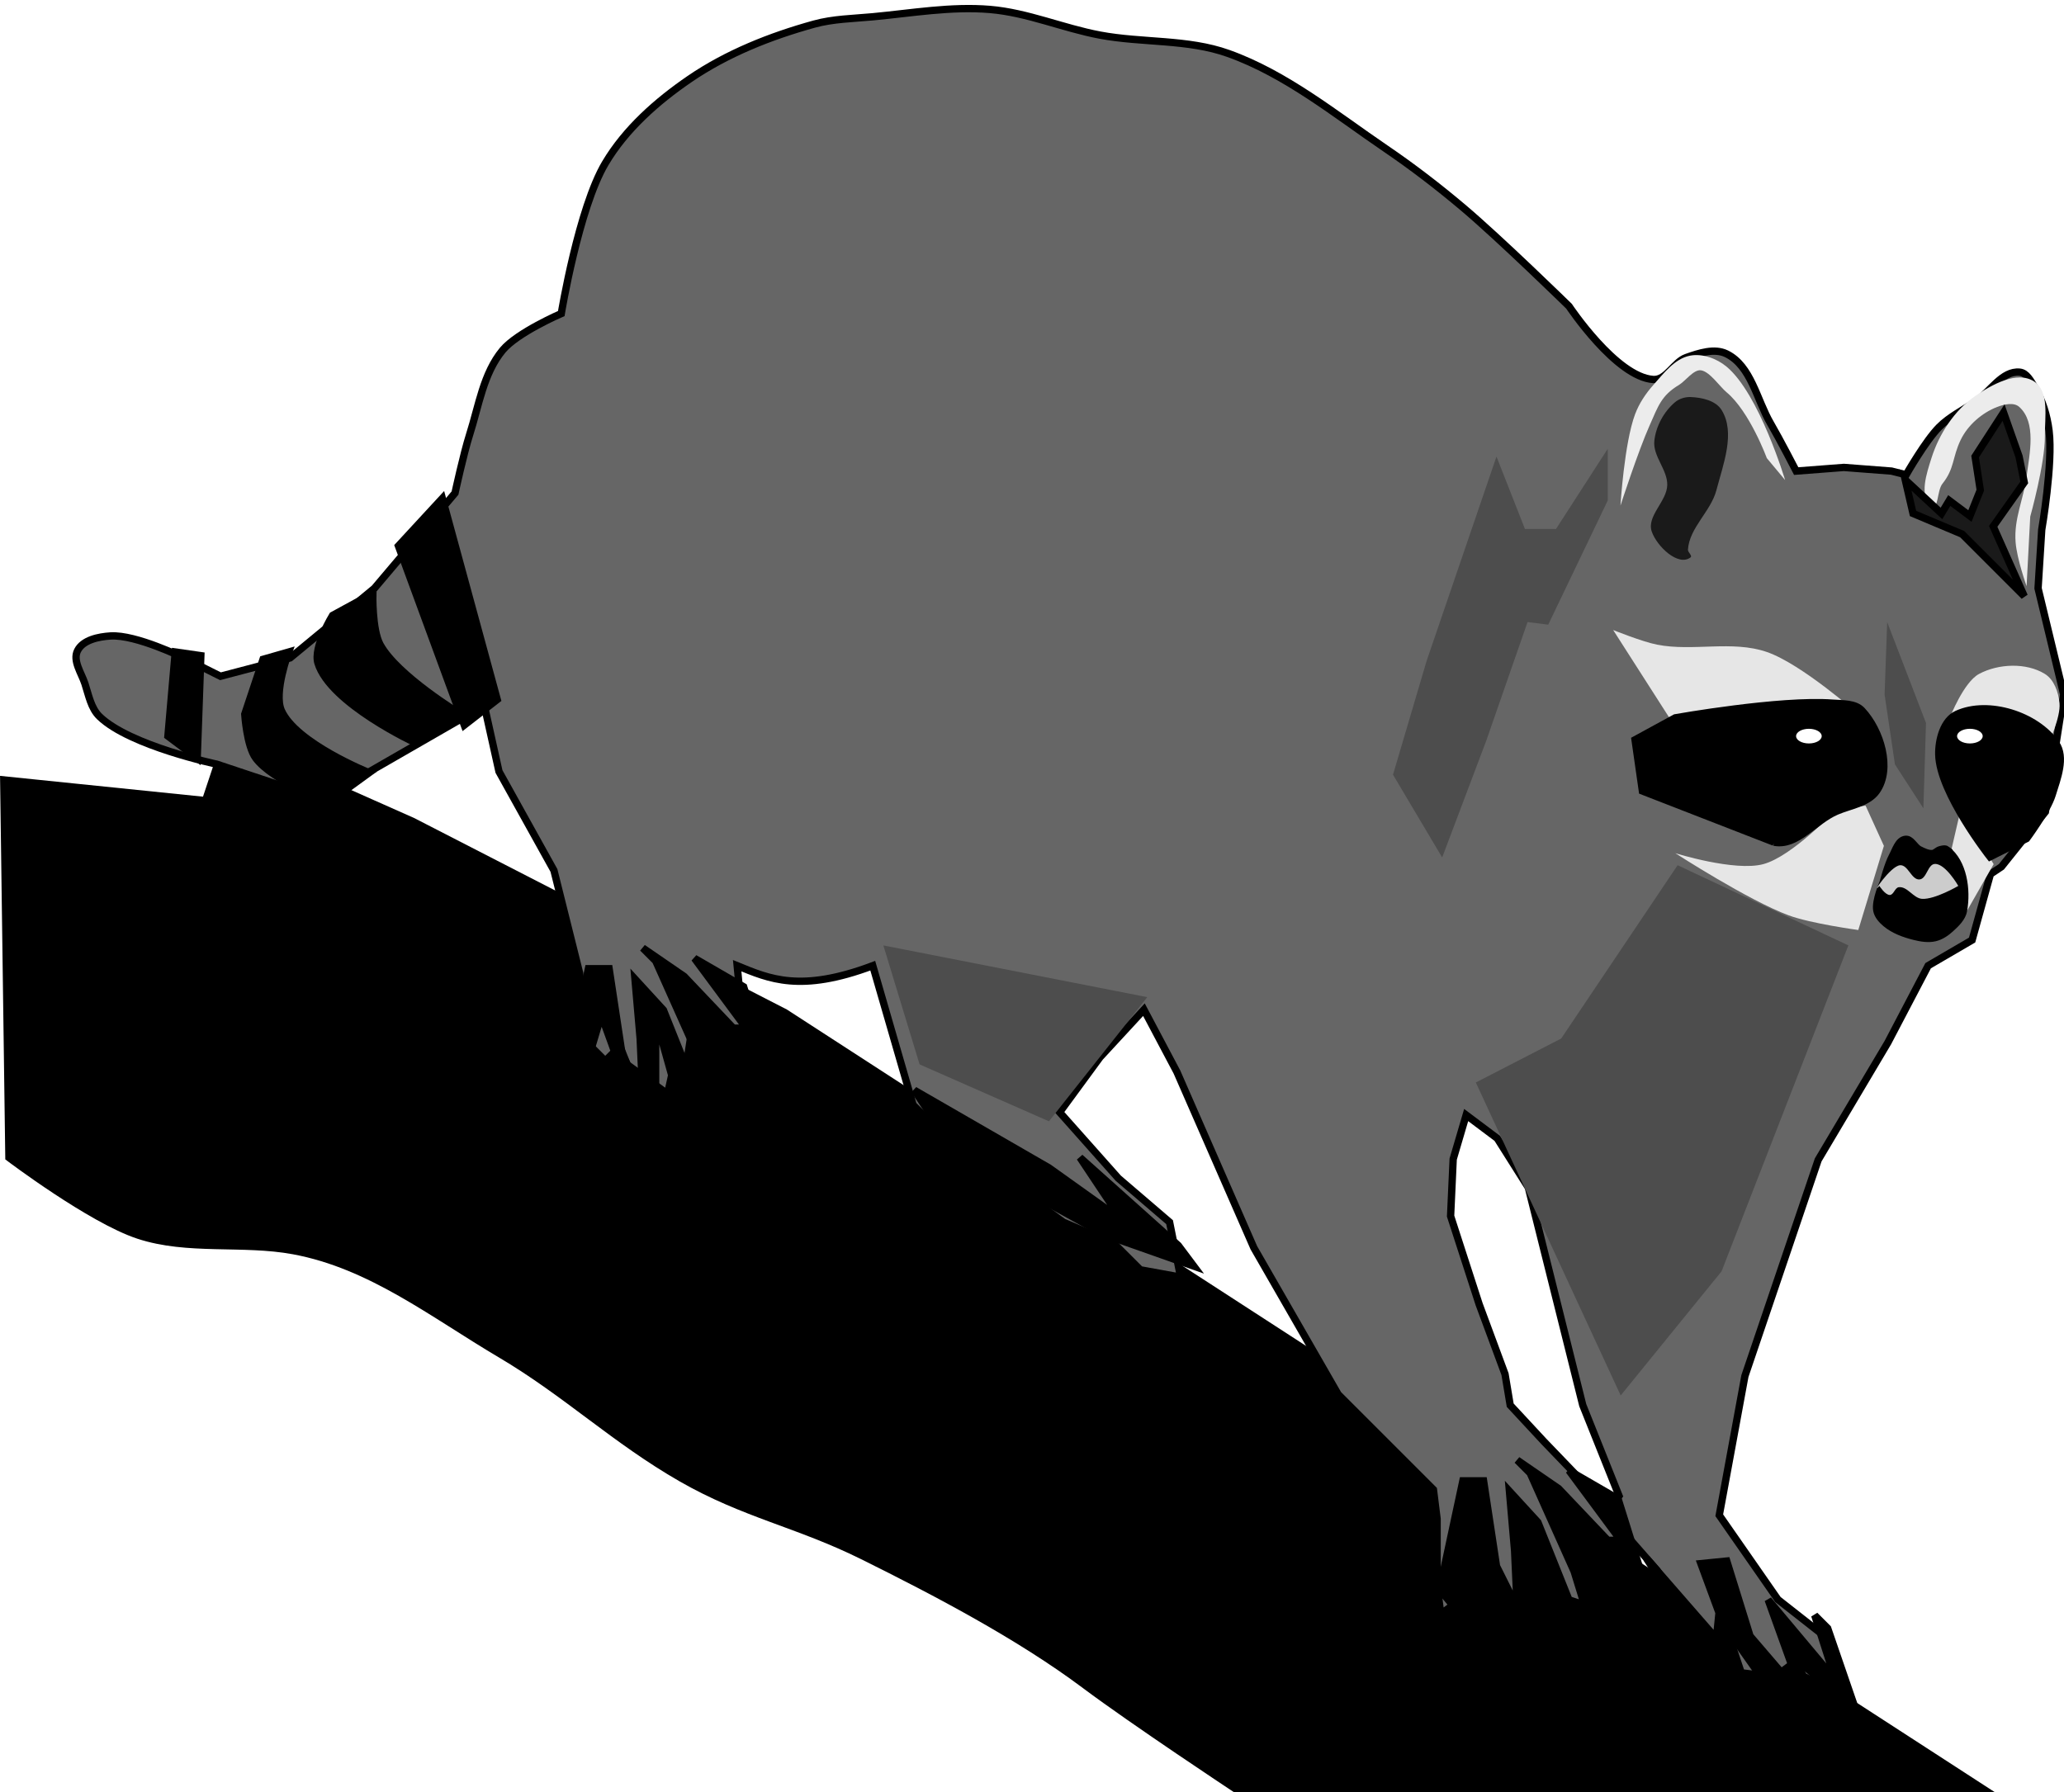 <?xml version="1.0" encoding="UTF-8" standalone="no"?>
<!-- Created with Inkscape (http://www.inkscape.org/) -->

<svg
   xmlns:dc="http://purl.org/dc/elements/1.1/"
   xmlns:cc="http://creativecommons.org/ns#"
   xmlns:rdf="http://www.w3.org/1999/02/22-rdf-syntax-ns#"
   xmlns:svg="http://www.w3.org/2000/svg"
   xmlns="http://www.w3.org/2000/svg"
   xmlns:sodipodi="http://sodipodi.sourceforge.net/DTD/sodipodi-0.dtd"
   xmlns:inkscape="http://www.inkscape.org/namespaces/inkscape"
   width="74.629mm"
   height="64.819mm"
   viewBox="0 0 74.629 64.819"
   version="1.1"
   id="svg6699"
   inkscape:version="0.92.3 (2405546, 2018-03-11)"
   sodipodi:docname="raccoon.svg">
  <defs
     id="defs6693">
    <filter
       inkscape:collect="always"
       style="color-interpolation-filters:sRGB"
       id="filter7739"
       x="-0.395"
       width="1.79"
       y="-0.917"
       height="2.834">
      <feGaussianBlur
         inkscape:collect="always"
         stdDeviation="0.483"
         id="feGaussianBlur7741" />
    </filter>
    <filter
       inkscape:collect="always"
       style="color-interpolation-filters:sRGB"
       id="filter7747"
       x="-0.016"
       width="1.033"
       y="-0.044"
       height="1.088">
      <feGaussianBlur
         inkscape:collect="always"
         stdDeviation="0.061"
         id="feGaussianBlur7749" />
    </filter>
    <filter
       inkscape:collect="always"
       style="color-interpolation-filters:sRGB"
       id="filter7755"
       x="-0.02"
       width="1.041"
       y="-0.029"
       height="1.058">
      <feGaussianBlur
         inkscape:collect="always"
         stdDeviation="0.034"
         id="feGaussianBlur7757" />
    </filter>
    <filter
       inkscape:collect="always"
       style="color-interpolation-filters:sRGB"
       id="filter7771"
       x="-0.019"
       width="1.038"
       y="-0.032"
       height="1.064">
      <feGaussianBlur
         inkscape:collect="always"
         stdDeviation="0.06"
         id="feGaussianBlur7773" />
    </filter>
    <filter
       inkscape:collect="always"
       style="color-interpolation-filters:sRGB"
       id="filter7787"
       x="-0.041"
       width="1.082"
       y="-0.017"
       height="1.034">
      <feGaussianBlur
         inkscape:collect="always"
         stdDeviation="0.027"
         id="feGaussianBlur7789" />
    </filter>
    <filter
       inkscape:collect="always"
       style="color-interpolation-filters:sRGB"
       id="filter7822"
       x="-0.023"
       width="1.046"
       y="-0.025"
       height="1.05">
      <feGaussianBlur
         inkscape:collect="always"
         stdDeviation="0.057"
         id="feGaussianBlur7824" />
    </filter>
    <filter
       inkscape:collect="always"
       style="color-interpolation-filters:sRGB"
       id="filter7830"
       x="-0.033"
       width="1.065"
       y="-0.019"
       height="1.038">
      <feGaussianBlur
         inkscape:collect="always"
         stdDeviation="0.06"
         id="feGaussianBlur7832" />
    </filter>
    <filter
       inkscape:collect="always"
       style="color-interpolation-filters:sRGB"
       id="filter7909"
       x="-0.058"
       width="1.116"
       y="-0.041"
       height="1.082">
      <feGaussianBlur
         inkscape:collect="always"
         stdDeviation="0.326"
         id="feGaussianBlur7911" />
    </filter>
    <filter
       inkscape:collect="always"
       style="color-interpolation-filters:sRGB"
       id="filter7951"
       x="-0.087"
       width="1.174"
       y="-0.046"
       height="1.092">
      <feGaussianBlur
         inkscape:collect="always"
         stdDeviation="0.282"
         id="feGaussianBlur7953" />
    </filter>
    <filter
       inkscape:collect="always"
       style="color-interpolation-filters:sRGB"
       id="filter7981"
       x="-0.05"
       width="1.1"
       y="-0.075"
       height="1.15">
      <feGaussianBlur
         inkscape:collect="always"
         stdDeviation="0.199"
         id="feGaussianBlur7983" />
    </filter>
  </defs>
  <sodipodi:namedview
     id="base"
     pagecolor="#ffffff"
     bordercolor="#666666"
     borderopacity="1.0"
     inkscape:pageopacity="0.0"
     inkscape:pageshadow="2"
     inkscape:zoom="1.4142136"
     inkscape:cx="206.49522"
     inkscape:cy="100.41758"
     inkscape:document-units="mm"
     inkscape:current-layer="layer1"
     showgrid="false"
     inkscape:snap-global="false"
     inkscape:window-width="1366"
     inkscape:window-height="703"
     inkscape:window-x="0"
     inkscape:window-y="0"
     inkscape:window-maximized="1" />
  <g
     inkscape:label="Layer 1"
     inkscape:groupmode="layer"
     id="layer1"
     transform="translate(-22.503,-112.951)">
    <path
       style="fill:#000000;stroke:#000000;stroke-width:0.265px;stroke-linecap:butt;stroke-linejoin:miter;stroke-opacity:1"
       d="m 94.48,177.825 -43.592,-28.25 -13.47,-6.922 -6.735,-2.993 -0.748,2.245 -7.296,-0.748 0.187,13.657 c 0,0 2.951,2.234 4.677,2.806 1.785,0.592 3.764,0.219 5.613,0.561 2.797,0.517 5.035,2.295 7.484,3.742 2.392,1.414 4.137,3.109 6.548,4.49 2.284,1.308 4.19,1.637 6.548,2.806 2.661,1.319 5.667,2.897 8.045,4.677 1.759,1.316 5.426,3.742 5.426,3.742 z"
       id="path7985"
       inkscape:connector-curvature="0"
       sodipodi:nodetypes="cccccccsssssscc" />
    <path
       style="opacity:1;fill:#666666;stroke:#000000;stroke-width:1px;stroke-linecap:butt;stroke-linejoin:miter;stroke-opacity:1"
       d="m 220,427.52 c -5.325,-0.445 -10.68,0.502 -16,1 -2.676,0.251 -5.41,0.283 -8,1 -5.969,1.652 -11.89,4.001 -17,7.5 -4.473,3.063 -8.736,6.837 -11.5,11.5 -3.63,6.125 -6,20.5 -6,20.5 0,0 -5.992,2.58 -8,5 -2.628,3.168 -3.248,7.579 -4.5,11.5 -0.836,2.619 -2,8 -2,8 l -11,13 -11.5,9.5 -9.5,2.5 -5,-2.5 c 0,0 -6.527,-3.22 -10,-3 -1.638,0.104 -3.761,0.534 -4.5,2 -0.692,1.372 0.519,3.041 1,4.5 0.514,1.559 0.821,3.358 2,4.5 4.136,4.004 16,6.5 16,6.5 l 10.5,3.5 9.5,-2 16.5,-9.5 2,9 7.5,13.5 0.5,2 3,12 1,9.5 2.5,2.5 2,-2 1,2.5 5.5,4 1,-4.5 1.5,1 1,-6.5 7,3 -1,-10.5 c 4.375,1.791 8.617,3.717 18.5,0 l 5.5,19 4,4 16.5,12 7,3 3.5,3.5 5.5,1 -1.5,-7.5 -7,-6 -8,-9 5.5,-7.5 6,-6.5 4.5,8.5 10.5,24 11.5,20 13,13 0.5,4 v 9 l 0.5,4 2,-1.5 1,-4.5 2.5,-6 2,7.5 1.5,4 3.5,1.5 -1.5,-6 1,-6.5 1.5,3.5 3,6.5 4.5,2 -0.5,-3.5 -3,-8 9.5,6 -1,-5 3.5,4 5.5,8.5 3,3.5 1,-4 2,6 4,0.5 4,1.5 -0.5,-3.5 1,2 6.5,3 -3,-8 -7,-5.5 -8,-11.5 3.5,-19 10,-29.5 9.5,-16 5.5,-10.5 6,-3.5 2.5,-9 1.5,-1 6,-7.5 2.5,-16 -3.5,-14.5 0.5,-8 c 0,0 1.558,-9.022 1,-13.5 -0.261,-2.092 -0.892,-4.207 -2,-6 -0.496,-0.802 -1.062,-1.907 -2,-2 -2.392,-0.237 -4.015,2.644 -6,4 -1.68,1.148 -3.565,2.058 -5,3.5 -1.859,1.868 -4.5,6.5 -4.5,6.5 l -2,-0.5 -6.5,-0.5 -6.5,0.5 c 0,0 -2.259,-4.375 -3.5,-6.5 -1.889,-3.234 -2.641,-7.843 -6,-9.5 -1.651,-0.815 -3.764,-0.113 -5.5,0.5 -1.7,0.6 -2.701,3.115 -4.5,3 -5.07,-0.324 -11.5,-10 -11.5,-10 0,0 -9.451,-9.244 -14.5,-13.5 -3.364,-2.836 -6.862,-5.525 -10.5,-8 -6.924,-4.711 -13.613,-10.184 -21.5,-13 -5.55,-1.981 -11.709,-1.413 -17.5,-2.5 -5.046,-0.947 -9.884,-3.072 -15,-3.5 z m 64.965,150.881 4.242,3.182 4.242,6.719 7.424,29.697 4.951,12.375 -1.414,1.768 -8.84,-9.191 -4.596,-4.951 -0.707,-4.242 -3.535,-9.545 -3.891,-12.021 0.354,-7.777 z"
       transform="scale(0.265)"
       id="path6712"
       inkscape:connector-curvature="0"
       sodipodi:nodetypes="ssssscsscccccssssccccccccccccccccccccccccccccccccccccccccccccccccccccccccccccccccccccccccccccsssssccccsssscsssssccccccccccccc" />
    <path
       style="fill:#e6e6e6;stroke:none;stroke-width:0.265px;stroke-linecap:butt;stroke-linejoin:miter;stroke-opacity:1;filter:url(#filter7747)"
       d="m 89.694,138.779 c 0,0 -2.047,-1.815 -3.307,-2.249 -1.254,-0.432 -2.668,-0.009 -3.969,-0.265 -0.547,-0.108 -1.587,-0.529 -1.587,-0.529 l 2.117,3.307 4.63,-0.529 z"
       id="path6714"
       inkscape:connector-curvature="0"
       sodipodi:nodetypes="csscccc" />
    <path
       style="fill:#e6e6e6;stroke:none;stroke-width:0.265px;stroke-linecap:butt;stroke-linejoin:miter;stroke-opacity:1;filter:url(#filter7755)"
       d="m 93.001,138.911 3.572,0.926 c 0,0 0.446,-0.955 0.397,-1.455 -0.039,-0.393 -0.194,-0.851 -0.529,-1.058 -0.675,-0.417 -1.681,-0.375 -2.381,0 -0.561,0.3 -1.058,1.587 -1.058,1.587 z"
       id="path6716"
       inkscape:connector-curvature="0"
       sodipodi:nodetypes="ccsssc" />
    <path
       style="fill:#e6e6e6;stroke:none;stroke-width:0.265px;stroke-linecap:butt;stroke-linejoin:miter;stroke-opacity:1;filter:url(#filter7787)"
       d="m 93.398,142.219 -0.397,1.72 0.529,2.117 1.058,-1.852 z"
       id="path6718"
       inkscape:connector-curvature="0" />
    <path
       style="fill:#e6e6e6;stroke:none;stroke-width:0.265px;stroke-linecap:butt;stroke-linejoin:miter;stroke-opacity:1;filter:url(#filter7771)"
       d="m 90.62,143.542 -0.926,3.043 c 0,0 -1.711,-0.232 -2.514,-0.529 -1.462,-0.541 -4.101,-2.249 -4.101,-2.249 0,0 2.144,0.671 3.175,0.397 1.065,-0.283 2.646,-1.984 2.646,-1.984 l 1.058,-0.132 z"
       id="path6720"
       inkscape:connector-curvature="0"
       sodipodi:nodetypes="ccscsccc" />
    <path
       style="fill:#ececec;stroke:none;stroke-width:0.265px;stroke-linecap:butt;stroke-linejoin:miter;stroke-opacity:1;filter:url(#filter7822)"
       d="m 87.048,130.312 c 0,0 -0.933,-3.118 -2.117,-4.101 -0.354,-0.294 -0.871,-0.485 -1.323,-0.397 -0.554,0.108 -0.947,0.637 -1.323,1.058 -0.277,0.311 -0.515,0.669 -0.661,1.058 -0.392,1.045 -0.529,3.307 -0.529,3.307 0,0 0.638,-1.968 1.058,-2.91 0.305,-0.685 0.416,-1.07 1.058,-1.455 0.227,-0.136 0.532,-0.566 0.794,-0.529 0.318,0.044 0.679,0.589 0.926,0.794 0.835,0.693 1.455,2.381 1.455,2.381 z"
       id="path6722"
       inkscape:connector-curvature="0"
       sodipodi:nodetypes="csssscsssscc" />
    <path
       style="fill:#ececec;stroke:none;stroke-width:0.265px;stroke-linecap:butt;stroke-linejoin:miter;stroke-opacity:1;filter:url(#filter7830)"
       d="m 92.736,130.445 c 0.443,-0.551 0.354,-0.951 0.661,-1.587 0.258,-0.534 0.769,-0.978 1.323,-1.191 0.247,-0.095 0.597,-0.177 0.794,0 0.626,0.564 0.376,1.679 0.265,2.514 -0.113,0.844 -0.464,1.532 -0.397,2.381 0.048,0.611 0.397,1.587 0.397,1.587 l 0.132,-2.514 c 0,0 0.538,-1.924 0.529,-2.91 -0.006,-0.675 0.173,-1.624 -0.397,-1.984 -0.615,-0.389 -1.517,0.118 -2.117,0.529 -0.757,0.519 -1.31,1.374 -1.587,2.249 -0.173,0.546 -0.458,1.375 0,1.72 0.256,0.193 0.196,-0.544 0.397,-0.794 z"
       id="path6724"
       inkscape:connector-curvature="0"
       sodipodi:nodetypes="ssssssccssssss" />
    <path
       style="fill:#000000;stroke:#000000;stroke-width:0.265px;stroke-linecap:butt;stroke-linejoin:miter;stroke-opacity:1"
       d="m 36.909,132.694 2.381,6.482 1.191,-0.926 -1.984,-7.276 z"
       id="path6726"
       inkscape:connector-curvature="0" />
    <path
       style="fill:#000000;stroke:#000000;stroke-width:0.265px;stroke-linecap:butt;stroke-linejoin:miter;stroke-opacity:1"
       d="m 35.983,134.414 c 0,0 -0.034,1.305 0.265,1.852 0.615,1.125 2.91,2.514 2.91,2.514 l -1.587,1.058 c 0,0 -3.126,-1.441 -3.572,-2.91 -0.174,-0.574 0.529,-1.72 0.529,-1.72 z"
       id="path6728"
       inkscape:connector-curvature="0"
       sodipodi:nodetypes="csccscc" />
    <path
       style="fill:#000000;stroke:#000000;stroke-width:0.265px;stroke-linecap:butt;stroke-linejoin:miter;stroke-opacity:1"
       d="m 86.651,143.409 -4.763,-1.852 -0.265,-1.852 1.455,-0.794 c 0,0 3.79,-0.674 5.689,-0.529 0.363,0.028 0.81,-7.8e-4 1.058,0.265 0.674,0.72 1.096,2.104 0.529,2.91 -0.309,0.439 -0.954,0.521 -1.447,0.732 -0.811,0.347 -1.42,1.276 -2.257,1.12 z"
       id="path6730"
       inkscape:connector-curvature="0"
       sodipodi:nodetypes="ccccssssc" />
    <path
       style="fill:#000000;stroke:#000000;stroke-width:0.265px;stroke-linecap:butt;stroke-linejoin:miter;stroke-opacity:1"
       d="m 94.456,143.939 c 0,0 -1.827,-2.324 -1.852,-3.704 -0.01,-0.533 0.177,-1.234 0.661,-1.455 1.13,-0.515 2.865,0.037 3.572,1.058 0.352,0.509 0.05,1.261 -0.132,1.852 -0.181,0.585 -0.926,1.587 -0.926,1.587 z"
       id="path6736"
       inkscape:connector-curvature="0"
       sodipodi:nodetypes="csssscc" />
    <ellipse
       style="opacity:1;fill:#ffffff;fill-opacity:1;stroke:none;stroke-width:1.5;stroke-linecap:round;stroke-miterlimit:4;stroke-dasharray:none;stroke-opacity:1"
       id="path6732"
       cx="93.729"
       cy="139.573"
       rx="0.463"
       ry="0.265" />
    <ellipse
       ry="0.265"
       rx="0.463"
       cy="139.573"
       cx="87.908"
       id="ellipse6734"
       style="opacity:1;fill:#ffffff;fill-opacity:1;stroke:none;stroke-width:1.5;stroke-linecap:round;stroke-miterlimit:4;stroke-dasharray:none;stroke-opacity:1" />
    <path
       style="fill:#000000;stroke:#000000;stroke-width:0.265px;stroke-linecap:butt;stroke-linejoin:miter;stroke-opacity:1"
       d="m 32.941,136.53 c 0,0 -0.551,1.466 -0.265,2.117 0.523,1.187 3.175,2.249 3.175,2.249 l -1.455,1.058 c 0,0 -2.034,-0.761 -2.646,-1.587 -0.325,-0.438 -0.397,-1.587 -0.397,-1.587 l 0.661,-1.984 z"
       id="path6738"
       inkscape:connector-curvature="0"
       sodipodi:nodetypes="csccsccc" />
    <path
       style="fill:#000000;stroke:#000000;stroke-width:0.265px;stroke-linecap:butt;stroke-linejoin:miter;stroke-opacity:1"
       d="m 28.84,136.53 -0.265,3.043 1.058,0.794 0.132,-3.704 z"
       id="path6740"
       inkscape:connector-curvature="0" />
    <path
       style="fill:#000000;stroke:#000000;stroke-width:0.265px;stroke-linecap:butt;stroke-linejoin:miter;stroke-opacity:1"
       d="m 92.89,143.681 c 0.605,0.46 0.741,1.45 0.608,2.198 -0.047,0.264 -0.27,0.474 -0.468,0.655 -0.16,0.146 -0.351,0.277 -0.561,0.327 -0.243,0.058 -0.506,0.014 -0.748,-0.047 -0.366,-0.091 -0.739,-0.227 -1.029,-0.468 -0.146,-0.122 -0.291,-0.281 -0.327,-0.468 -0.068,-0.345 0.234,-1.029 0.234,-1.029 0,0 0.17,-0.645 0.327,-0.935 0.122,-0.225 0.215,-0.572 0.468,-0.608 0.21,-0.03 0.324,0.28 0.514,0.374 0.146,0.072 0.306,0.154 0.468,0.14 0.104,-0.009 0.179,-0.116 0.281,-0.14 0.076,-0.018 0.172,-0.047 0.234,3e-5 z"
       id="path6742"
       inkscape:connector-curvature="0"
       sodipodi:nodetypes="ssssssscssssss" />
    <path
       style="fill:#cccccc;stroke:none;stroke-width:0.265px;stroke-linecap:butt;stroke-linejoin:miter;stroke-opacity:1;filter:url(#filter7739)"
       d="m 90.457,144.99 c -0.327,0.374 0.397,-0.721 0.748,-0.748 0.289,-0.022 0.412,0.537 0.702,0.514 0.264,-0.02 0.297,-0.557 0.561,-0.561 0.386,-0.006 0.842,0.795 0.842,0.795 0,0 -0.847,0.496 -1.31,0.468 -0.313,-0.019 -0.53,-0.459 -0.842,-0.421 -0.143,0.018 -0.184,0.281 -0.327,0.281 -0.166,-8.5e-4 -0.374,-0.327 -0.374,-0.327 z"
       id="path6744"
       inkscape:connector-curvature="0"
       sodipodi:nodetypes="cssscsssc" />
    <path
       style="fill:#000000;stroke:#000000;stroke-width:0.265px;stroke-linecap:butt;stroke-linejoin:miter;stroke-opacity:1"
       d="m 74.555,170.435 0.842,-3.929 h 0.748 l 0.468,3.087 0.748,1.497 -0.094,-2.058 -0.187,-2.152 1.029,1.123 1.123,2.806 0.561,0.187 -0.374,-1.216 -1.59,-3.555 -0.468,-0.468 1.497,1.029 1.777,1.871 h 0.468 l -1.871,-2.526 1.777,1.029 0.935,2.993 -2.152,-1.684 0.374,1.777 v 1.497 l -1.684,-1.123 -0.655,-2.339 v 3.181 l -0.748,0.093 -0.842,-2.339 -0.374,-1.029 -0.842,2.806 z"
       id="path7837"
       inkscape:connector-curvature="0" />
    <path
       style="fill:#1a1a1a;stroke:none;stroke-width:0.265px;stroke-linecap:butt;stroke-linejoin:miter;stroke-opacity:1"
       d="m 83.535,132.83 c 0.049,-0.793 0.828,-1.382 1.029,-2.152 0.245,-0.937 0.698,-2.077 0.187,-2.9 -0.214,-0.344 -0.717,-0.453 -1.123,-0.468 -0.197,-0.007 -0.411,0.06 -0.561,0.187 -0.405,0.342 -0.694,0.876 -0.748,1.403 -0.056,0.55 0.478,1.038 0.468,1.59 -0.011,0.592 -0.753,1.124 -0.561,1.684 0.182,0.532 0.956,1.277 1.403,0.935 0.078,-0.06 -0.1,-0.182 -0.094,-0.281 z"
       id="path7839"
       inkscape:connector-curvature="0"
       sodipodi:nodetypes="ssssssssss" />
    <path
       style="fill:#4d4d4d;stroke:none;stroke-width:0.265px;stroke-linecap:butt;stroke-linejoin:miter;stroke-opacity:1"
       d="m 92.048,142.184 0.094,-3.087 -1.403,-3.648 -0.094,2.619 0.374,2.526 z"
       id="path7841"
       inkscape:connector-curvature="0" />
    <path
       style="fill:#1a1a1a;stroke:#000000;stroke-width:0.265px;stroke-linecap:butt;stroke-linejoin:miter;stroke-opacity:1"
       d="m 92.983,131.052 0.748,0.561 0.374,-0.935 -0.187,-1.216 1.029,-1.59 0.561,1.59 0.187,0.935 -1.123,1.59 1.123,2.526 -2.245,-2.245 -1.777,-0.748 -0.281,-1.216 1.31,1.216 z"
       id="path7843"
       inkscape:connector-curvature="0" />
    <path
       style="fill:#000000;stroke:#000000;stroke-width:0.265px;stroke-linecap:butt;stroke-linejoin:miter;stroke-opacity:1"
       d="m 82.038,169.312 1.777,2.806 1.123,1.123 v -1.403 l 1.123,1.59 1.403,0.561 v -1.029 l 2.152,1.871 -1.029,-2.993 -0.468,-0.468 0.748,2.339 -2.432,-2.9 0.842,2.339 -0.374,0.281 -1.123,-1.31 -0.842,-2.713 -0.935,0.093 0.655,1.777 -0.094,0.935 z"
       id="path7845"
       inkscape:connector-curvature="0" />
    <path
       style="fill:#4d4d4d;stroke:none;stroke-width:0.265px;stroke-linecap:butt;stroke-linejoin:miter;stroke-opacity:1;filter:url(#filter7909)"
       d="m 83.161,144.242 -4.209,6.267 -3.087,1.59 5.238,11.319 3.648,-4.49 4.584,-11.787 z"
       id="path7847"
       inkscape:connector-curvature="0" />
    <path
       style="fill:#4d4d4d;stroke:none;stroke-width:0.265px;stroke-linecap:butt;stroke-linejoin:miter;stroke-opacity:1;filter:url(#filter7951)"
       d="m 74.648,143.961 1.59,-4.21 1.497,-4.303 0.748,0.094 2.152,-4.49 v -1.871 l -1.871,2.9 h -1.123 l -1.029,-2.619 -2.526,7.39 -1.216,4.116 z"
       id="path7913"
       inkscape:connector-curvature="0" />
    <path
       inkscape:connector-curvature="0"
       id="path7955"
       d="m 42.937,151.913 0.842,-3.929 h 0.748 l 0.468,3.087 0.748,1.497 -0.094,-2.058 -0.187,-2.152 1.029,1.123 1.123,2.806 0.561,0.187 -0.374,-1.216 -1.59,-3.555 -0.468,-0.468 1.497,1.029 1.777,1.871 h 0.468 l -1.871,-2.526 1.777,1.029 0.935,2.993 -2.152,-1.684 0.374,1.777 v 1.497 l -1.684,-1.123 -0.655,-2.339 v 3.181 l -0.748,0.093 -0.842,-2.339 -0.374,-1.029 -0.842,2.806 z"
       style="fill:#000000;stroke:#000000;stroke-width:0.265px;stroke-linecap:butt;stroke-linejoin:miter;stroke-opacity:1" />
    <path
       style="fill:#000000;stroke:#000000;stroke-width:0.265px;stroke-linecap:butt;stroke-linejoin:miter;stroke-opacity:1"
       d="m 55.565,152.38 4.864,2.806 2.619,1.871 -1.497,-2.245 3.555,3.181 0.561,0.748 -3.181,-1.123 -5.426,-2.993 z"
       id="path7957"
       inkscape:connector-curvature="0" />
    <path
       style="fill:#4d4d4d;stroke:none;stroke-width:0.265px;stroke-linecap:butt;stroke-linejoin:miter;stroke-opacity:1;filter:url(#filter7981)"
       d="m 60.43,153.503 3.555,-4.49 -9.542,-1.871 1.31,4.303 z"
       id="path7959"
       inkscape:connector-curvature="0" />
  </g>
</svg>
